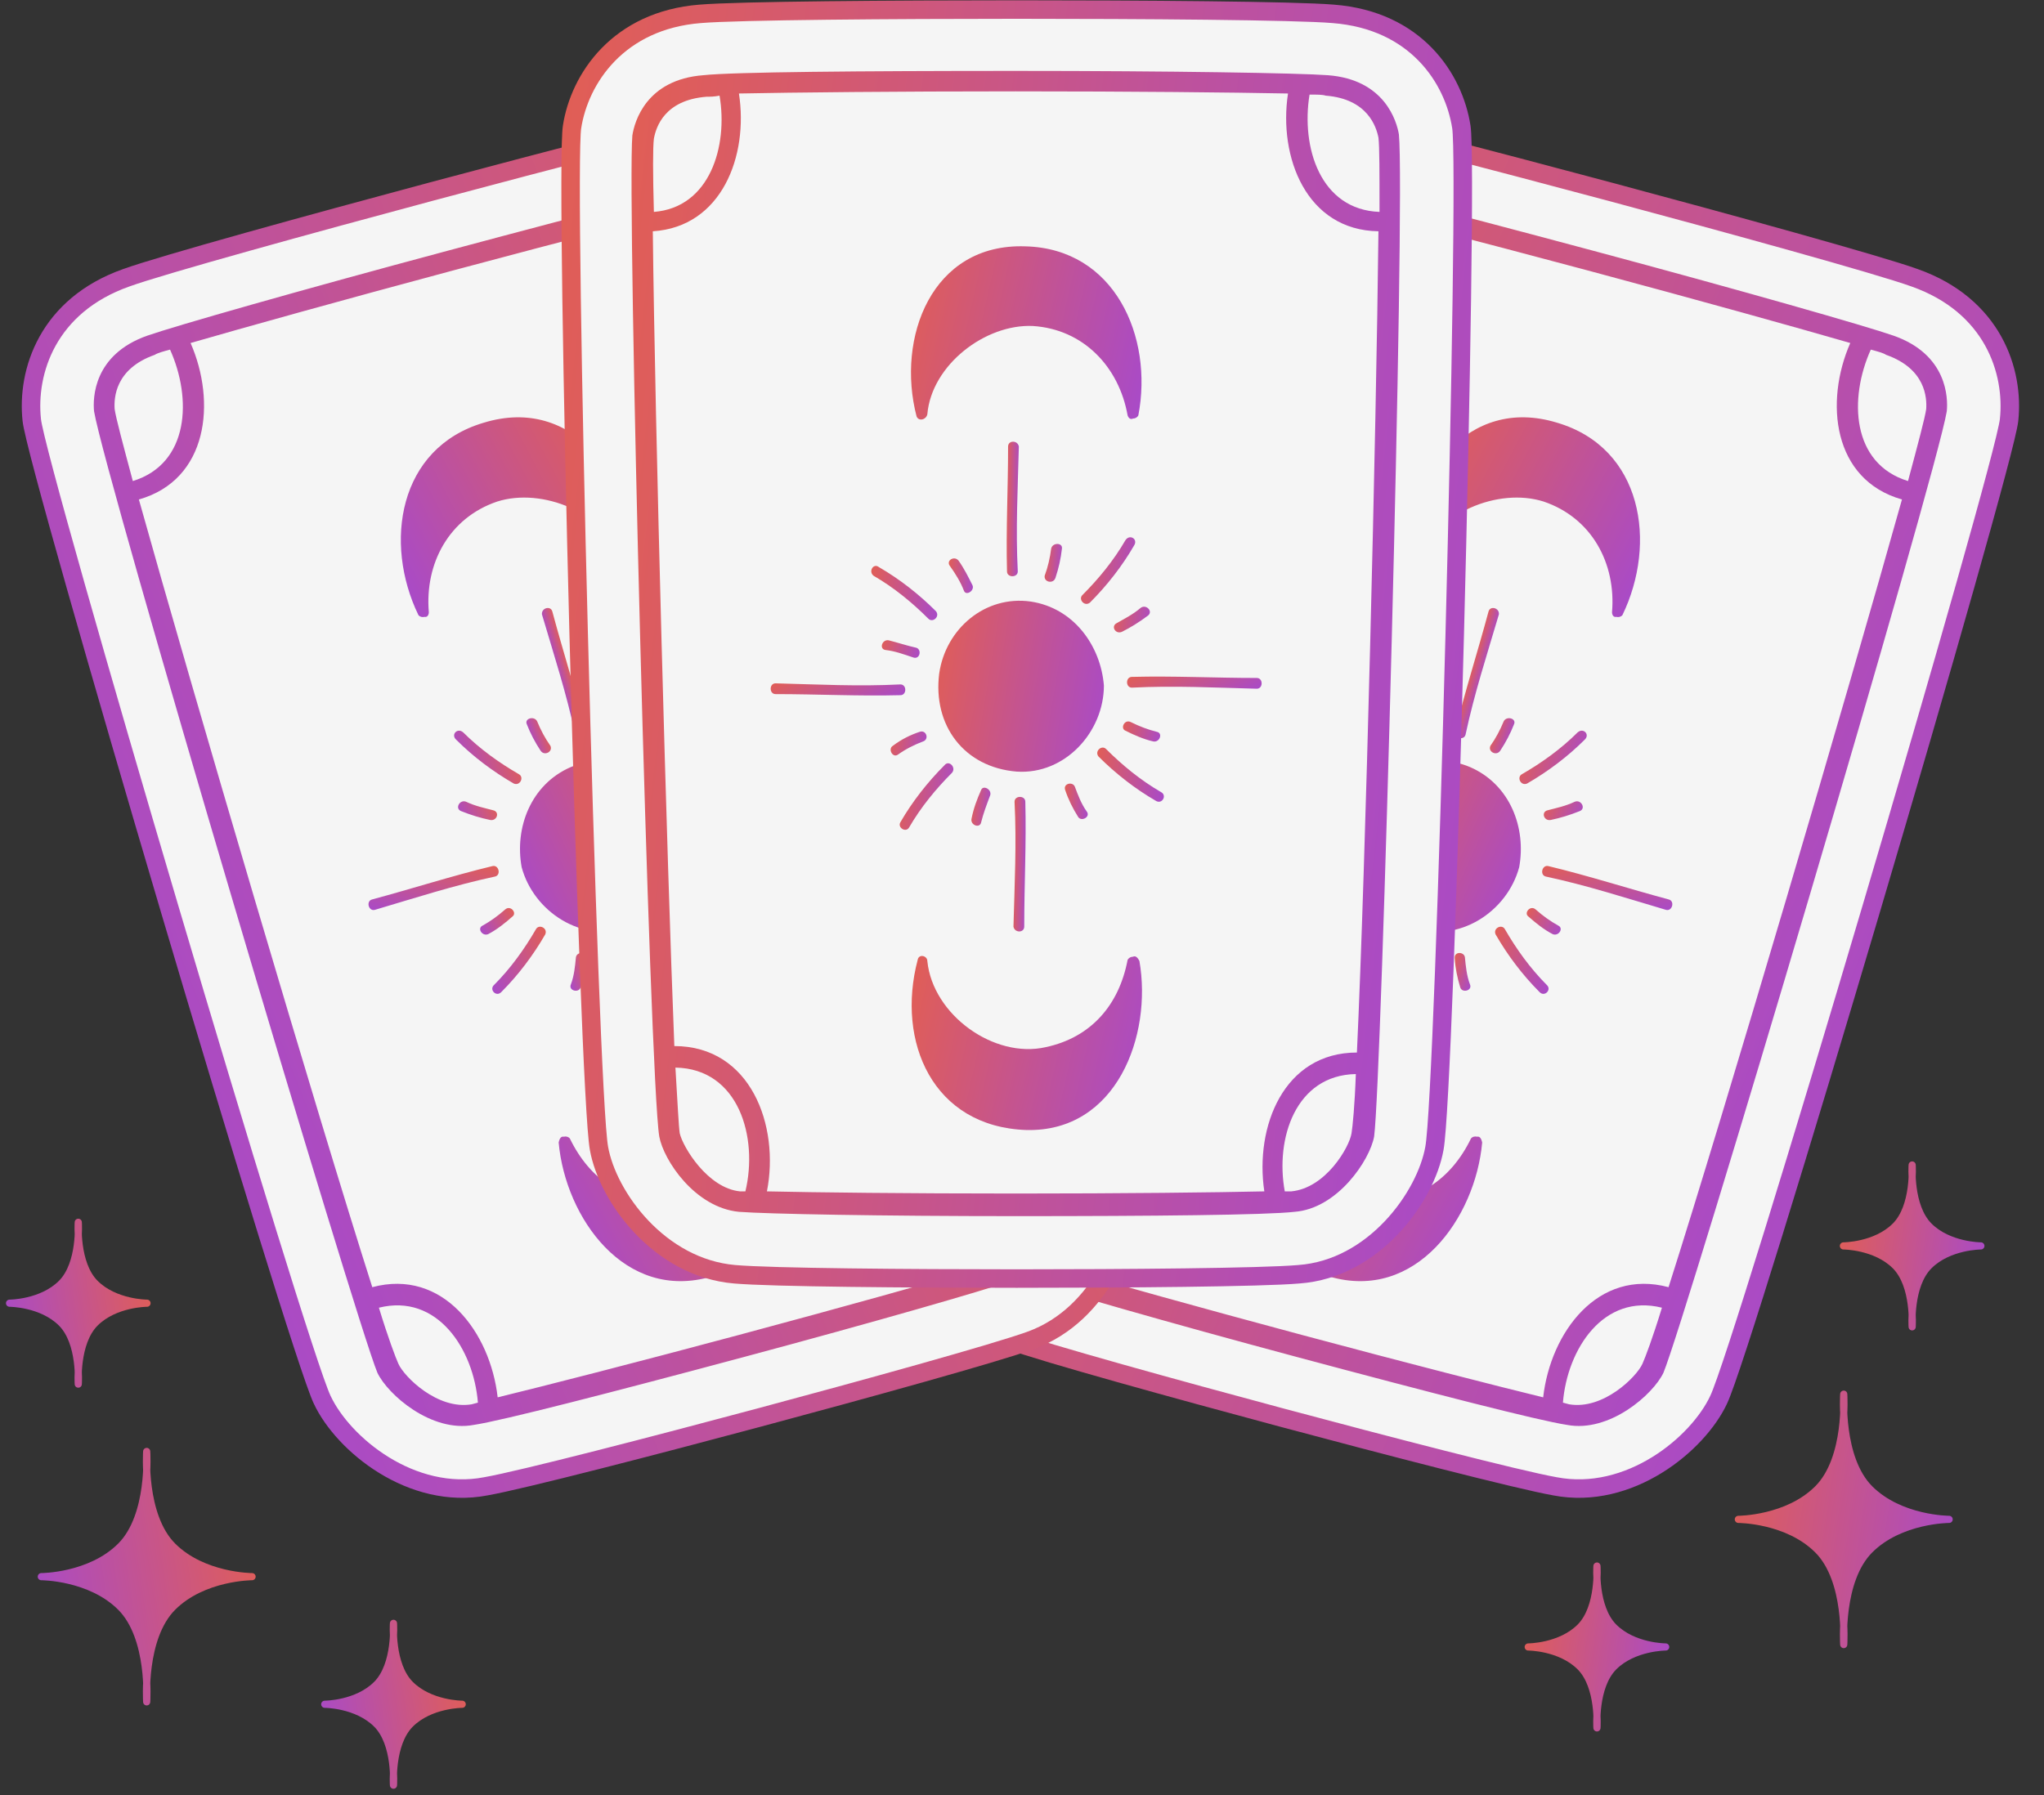 <svg width="214" height="188" viewBox="0 0 214 188" fill="none" xmlns="http://www.w3.org/2000/svg">
<rect x="0" y="0" width="214" height="188" fill="#333333" stroke="none"/>
<path d="M182 159.112C182 159.112 187.117 159.112 190.315 162.31C193.513 165.508 193.033 172.224 193.033 172.224C193.033 172.224 192.554 165.508 195.752 162.31C198.95 159.112 204.067 159.112 204.067 159.112C204.067 159.112 198.95 159.112 195.752 155.914C192.554 152.716 193.033 146 193.033 146C193.033 146 193.513 152.716 190.315 155.914C187.117 159.112 182 159.112 182 159.112Z" fill="url(#paint0_linear_155_7809)" stroke="url(#paint1_linear_155_7809)" stroke-width="0.75" stroke-miterlimit="10" stroke-linecap="round" stroke-linejoin="round"/>
<path d="M160 172.475C160 172.475 163.358 172.475 165.437 174.554C167.515 176.632 167.196 180.95 167.196 180.95C167.196 180.95 166.876 176.632 168.955 174.554C171.033 172.475 174.391 172.475 174.391 172.475C174.391 172.475 171.033 172.475 168.955 170.396C166.876 168.317 167.196 164 167.196 164C167.196 164 167.515 168.317 165.437 170.396C163.358 172.475 160 172.475 160 172.475Z" fill="url(#paint2_linear_155_7809)" stroke="url(#paint3_linear_155_7809)" stroke-width="0.75" stroke-miterlimit="10" stroke-linecap="round" stroke-linejoin="round"/>
<path d="M193 130.475C193 130.475 196.358 130.475 198.437 132.554C200.515 134.632 200.196 138.95 200.196 138.95C200.196 138.95 199.876 134.632 201.955 132.554C204.033 130.475 207.391 130.475 207.391 130.475C207.391 130.475 204.033 130.475 201.955 128.396C199.876 126.317 200.196 122 200.196 122C200.196 122 200.515 126.317 198.437 128.396C196.358 130.475 193 130.475 193 130.475Z" fill="url(#paint4_linear_155_7809)" stroke="url(#paint5_linear_155_7809)" stroke-width="0.75" stroke-miterlimit="10" stroke-linecap="round" stroke-linejoin="round"/>
<path d="M26.391 165.112C26.391 165.112 21.274 165.112 18.076 168.31C14.878 171.508 15.358 178.224 15.358 178.224C15.358 178.224 15.838 171.508 12.639 168.31C9.441 165.112 4.325 165.112 4.325 165.112C4.325 165.112 9.441 165.112 12.639 161.914C15.838 158.716 15.358 152 15.358 152C15.358 152 14.878 158.716 18.076 161.914C21.274 165.112 26.391 165.112 26.391 165.112Z" fill="url(#paint6_linear_155_7809)" stroke="url(#paint7_linear_155_7809)" stroke-width="0.75" stroke-miterlimit="10" stroke-linecap="round" stroke-linejoin="round"/>
<path d="M48.391 178.475C48.391 178.475 45.033 178.475 42.954 180.553C40.876 182.632 41.196 186.949 41.196 186.949C41.196 186.949 41.515 182.632 39.437 180.553C37.358 178.475 34 178.475 34 178.475C34 178.475 37.358 178.475 39.437 176.396C41.515 174.317 41.196 170 41.196 170C41.196 170 40.876 174.317 42.954 176.396C45.033 178.475 48.391 178.475 48.391 178.475Z" fill="url(#paint8_linear_155_7809)" stroke="url(#paint9_linear_155_7809)" stroke-width="0.75" stroke-miterlimit="10" stroke-linecap="round" stroke-linejoin="round"/>
<path d="M15.391 136.475C15.391 136.475 12.033 136.475 9.954 138.553C7.876 140.632 8.195 144.949 8.195 144.949C8.195 144.949 8.515 140.632 6.437 138.553C4.358 136.475 1 136.475 1 136.475C1 136.475 4.358 136.475 6.437 134.396C8.515 132.317 8.195 128 8.195 128C8.195 128 7.876 132.317 9.954 134.396C12.033 136.475 15.391 136.475 15.391 136.475Z" fill="url(#paint10_linear_155_7809)" stroke="url(#paint11_linear_155_7809)" stroke-width="0.75" stroke-miterlimit="10" stroke-linecap="round" stroke-linejoin="round"/>
<path d="M134.16 148.443C123.273 145.525 109.365 141.682 105.751 140.364C98.305 137.668 95.004 129.082 95.446 123.949C95.933 117.778 118.393 24.373 120.41 19.895C122.485 15.2 127.98 10.371 136.429 11.935C140.328 12.629 156.253 16.78 168.556 20.076C180.968 23.402 196.726 27.741 200.449 29.089C208.658 31.989 210.893 38.889 210.342 43.993C209.821 48.988 182.57 141.109 179.935 146.588C177.751 151.254 170.57 157.149 162.803 155.651C159.014 154.985 144.939 151.331 134.16 148.443Z" fill="#F5F5F5" stroke="url(#paint12_linear_155_7809)" stroke-width="1.936" stroke-miterlimit="10" stroke-linecap="round" stroke-linejoin="round"/>
<path d="M203.823 43.063C203.955 41.698 203.895 37.131 198.242 35.149C195.36 34.144 182.462 30.454 166.784 26.253C151.106 22.052 138.12 18.689 135.093 18.229C129.206 17.118 126.87 21.043 126.273 22.4C124.008 28.678 102.459 118.243 101.864 124.385C101.657 126.897 103.531 132.534 107.878 134.166C110.651 135.142 122.134 138.452 135.852 142.128C149.571 145.804 161.141 148.787 164.059 149.219C168.502 150.06 173.081 146.035 174.158 143.757C176.467 138.19 202.697 49.879 203.823 43.063ZM201.667 42.835C201.542 43.735 200.813 46.457 199.763 50.377C193.833 48.555 193.565 41.715 195.866 36.613C196.628 36.817 197.172 36.963 197.47 37.16C201.628 38.624 201.741 41.688 201.667 42.835ZM128.363 23.31C128.902 22.171 130.502 19.682 134.836 20.494C135.163 20.581 135.598 20.698 136.172 20.735C135.671 26.085 132.158 31.795 126.379 30.714C127.321 26.765 128.021 24.152 128.363 23.31ZM104.02 124.613C104.115 123.822 104.619 121.506 105.364 117.855C111.759 119.685 111.851 127.178 109.086 132.272C108.868 132.214 108.65 132.155 108.542 132.126C105.363 130.924 103.967 126.116 104.02 124.613ZM164.287 147.063C164.069 147.005 163.851 146.946 163.633 146.888C164.083 141.29 167.873 135.421 173.999 136.946C173.044 140.074 172.243 142.193 171.959 142.817C171.362 144.174 167.858 147.67 164.287 147.063ZM174.692 134.797C167.288 132.814 162.335 139.538 161.565 146.334C156.745 145.159 147.244 142.73 136.356 139.812C125.468 136.895 116.025 134.248 111.264 132.855C114.35 126.564 113.569 117.719 105.839 115.648C110.153 96.499 120.683 52.41 125.745 32.645C132.83 34.076 137.478 27.62 138.19 21.042C143.663 22.392 154.144 25.084 166.23 28.322C177.988 31.473 188.194 34.324 193.717 35.921C191.016 42.082 191.863 50.244 199.129 52.307C193.543 72.283 180.522 116.522 174.692 134.797Z" fill="url(#paint13_linear_155_7809)"/>
<path d="M153.926 80.338C149.528 78.46 144.595 80.755 142.717 85.153C140.663 90.204 142.683 95.297 147.901 97.162C152.713 98.801 157.799 95.496 159.054 90.814C159.807 86.698 158.106 82.159 153.926 80.338Z" fill="url(#paint14_linear_155_7809)"/>
<path d="M174.719 94.195C170.473 93.057 166.394 91.731 162.118 90.702C161.465 90.527 161.173 91.616 161.827 91.791C166.131 92.711 170.21 94.037 174.427 95.284C175.08 95.459 175.372 94.37 174.719 94.195Z" fill="url(#paint15_linear_155_7809)"/>
<path d="M144.462 113.044C145.6 108.798 146.926 104.719 147.955 100.444C148.13 99.79 147.041 99.499 146.866 100.152C145.946 104.456 144.62 108.535 143.373 112.752C143.307 113.435 144.287 113.697 144.462 113.044Z" fill="url(#paint16_linear_155_7809)"/>
<path d="M138.505 85.192C134.201 84.272 130.122 82.945 125.905 81.699C125.251 81.524 124.96 82.612 125.613 82.788C129.859 83.925 133.938 85.252 138.214 86.281C138.867 86.456 139.159 85.367 138.505 85.192Z" fill="url(#paint17_linear_155_7809)"/>
<path d="M155.841 64.047C154.703 68.293 153.376 72.373 152.348 76.648C152.173 77.301 153.261 77.593 153.436 76.94C154.356 72.635 155.683 68.556 156.929 64.339C156.996 63.657 156.016 63.394 155.841 64.047Z" fill="url(#paint18_linear_155_7809)"/>
<path d="M161.936 103.14C160.189 101.388 158.746 99.367 157.551 97.297C157.232 96.744 156.295 97.193 156.584 97.855C157.859 100.063 159.411 102.113 161.159 103.865C161.695 104.475 162.502 103.641 161.936 103.14Z" fill="url(#paint19_linear_155_7809)"/>
<path d="M140.781 94.554C138.573 95.829 136.523 97.38 134.771 99.128C134.299 99.585 135.024 100.363 135.496 99.906C137.248 98.158 139.269 96.716 141.339 95.52C141.921 95.092 141.363 94.126 140.781 94.554Z" fill="url(#paint20_linear_155_7809)"/>
<path d="M138.73 73.466C140.478 75.218 141.92 77.238 143.116 79.309C143.434 79.861 144.372 79.412 144.082 78.751C142.807 76.542 141.255 74.493 139.508 72.741C139.08 72.159 138.302 72.885 138.73 73.466Z" fill="url(#paint21_linear_155_7809)"/>
<path d="M165.17 76.7C163.418 78.447 161.398 79.89 159.327 81.085C158.775 81.404 159.224 82.341 159.885 82.052C162.094 80.776 164.144 79.225 165.895 77.477C166.506 76.941 165.781 76.163 165.17 76.7Z" fill="url(#paint22_linear_155_7809)"/>
<path d="M162.053 84.85C161.312 85.001 161.623 86.018 162.364 85.867C163.351 85.664 164.368 85.353 165.414 84.934C166.075 84.644 165.517 83.678 164.856 83.967C163.919 84.416 162.931 84.618 162.053 84.85Z" fill="url(#paint23_linear_155_7809)"/>
<path d="M160.006 95.971C160.761 96.64 161.624 97.338 162.545 97.818C163.169 98.102 163.759 97.21 163.135 96.926C162.322 96.475 161.538 95.915 160.784 95.246C160.218 94.744 159.52 95.607 160.006 95.971Z" fill="url(#paint24_linear_155_7809)"/>
<path d="M152.305 100.325C152.369 101.393 152.571 102.38 152.882 103.397C153.062 104.029 154.188 103.747 153.899 103.086C153.558 102.178 153.465 101.22 153.372 100.261C153.3 99.659 152.262 99.614 152.305 100.325Z" fill="url(#paint25_linear_155_7809)"/>
<path d="M143.812 98.05C143.114 98.913 142.554 99.697 142.045 100.727C141.761 101.351 142.653 101.94 142.937 101.316C143.388 100.503 143.948 99.72 144.508 98.936C145.01 98.371 144.176 97.564 143.812 98.05Z" fill="url(#paint26_linear_155_7809)"/>
<path d="M139.181 90.507C138.114 90.572 137.126 90.774 136.08 91.194C135.448 91.374 135.73 92.5 136.391 92.21C137.299 91.87 138.287 91.668 139.246 91.575C139.957 91.532 139.893 90.465 139.181 90.507Z" fill="url(#paint27_linear_155_7809)"/>
<path d="M138.504 80.407C137.88 80.123 137.291 81.015 137.915 81.299C138.865 81.671 139.649 82.231 140.541 82.82C141.136 83.213 141.617 82.291 141.131 81.928C140.209 81.447 139.317 80.858 138.504 80.407Z" fill="url(#paint28_linear_155_7809)"/>
<path d="M148.484 77.13C148.282 76.142 148.08 75.154 147.74 74.246C147.45 73.585 146.433 73.896 146.723 74.557C147.063 75.465 147.374 76.482 147.467 77.441C147.539 78.043 148.556 77.733 148.484 77.13Z" fill="url(#paint29_linear_155_7809)"/>
<path d="M157.072 78.614C157.661 77.722 158.141 76.8 158.513 75.849C158.797 75.225 157.708 74.933 157.424 75.558C157.082 76.399 156.601 77.321 156.041 78.105C155.757 78.729 156.679 79.209 157.072 78.614Z" fill="url(#paint30_linear_155_7809)"/>
<path d="M148.55 58.593C150.327 53.701 156.88 51.023 161.612 52.524C166.641 54.222 169.213 58.995 168.772 64.128C168.793 64.484 168.982 64.651 169.228 64.601C169.446 64.659 169.693 64.608 169.86 64.42C173.514 56.88 171.987 46.902 163.008 44.263C153.624 41.398 147.463 50.017 147.402 58.519C147.474 59.122 148.295 59.108 148.55 58.593Z" fill="url(#paint31_linear_155_7809)"/>
<path d="M154.642 119.039C154.424 118.981 154.177 119.031 154.01 119.22C151.914 123.559 148.208 126.067 143.372 125.822C137.825 125.619 132.815 119.492 133.73 113.903C133.875 113.358 133.063 112.907 132.779 113.531C128.384 121.222 129.781 130.816 139.166 133.68C148.253 136.349 154.472 127.512 155.178 119.65C155.077 119.156 154.889 118.989 154.642 119.039Z" fill="url(#paint32_linear_155_7809)"/>
<path d="M79.509 148.443C90.397 145.525 104.304 141.682 107.918 140.364C115.364 137.668 118.665 129.082 118.223 123.949C117.737 117.778 95.276 24.373 93.259 19.895C91.184 15.2 85.689 10.371 77.24 11.935C73.342 12.629 57.416 16.78 45.113 20.076C32.701 23.402 16.943 27.741 13.22 29.089C5.011 31.989 2.776 38.889 3.327 43.993C3.848 48.988 31.099 141.109 33.734 146.588C35.918 151.254 43.099 157.149 50.866 155.651C54.656 154.985 68.73 151.331 79.509 148.443Z" fill="#F5F5F5" stroke="url(#paint33_linear_155_7809)" stroke-width="1.936" stroke-miterlimit="10" stroke-linecap="round" stroke-linejoin="round"/>
<path d="M9.846 43.063C9.714 41.698 9.774 37.131 15.428 35.149C18.309 34.144 31.207 30.454 46.885 26.253C62.564 22.052 75.549 18.689 78.576 18.229C84.464 17.118 86.799 21.043 87.396 22.4C89.662 28.678 111.21 118.243 111.806 124.385C112.012 126.897 110.138 132.534 105.791 134.166C103.018 135.142 91.536 138.452 77.817 142.128C64.099 145.804 52.528 148.787 49.61 149.219C45.167 150.06 40.588 146.035 39.511 143.757C37.203 138.19 10.973 49.879 9.846 43.063ZM12.002 42.835C12.127 43.735 12.856 46.457 13.906 50.377C19.836 48.555 20.104 41.715 17.804 36.613C17.041 36.817 16.497 36.963 16.2 37.16C12.041 38.624 11.928 41.688 12.002 42.835ZM85.306 23.31C84.767 22.171 83.167 19.682 78.833 20.494C78.507 20.581 78.071 20.698 77.498 20.735C77.998 26.085 81.511 31.795 87.29 30.714C86.348 26.765 85.648 24.152 85.306 23.31ZM109.649 124.613C109.554 123.822 109.05 121.506 108.305 117.855C101.911 119.685 101.818 127.178 104.583 132.272C104.801 132.214 105.019 132.155 105.128 132.126C108.306 130.924 109.702 126.116 109.649 124.613ZM49.382 147.063C49.6 147.005 49.818 146.946 50.036 146.888C49.586 141.29 45.796 135.421 39.67 136.946C40.625 140.074 41.426 142.193 41.71 142.817C42.307 144.174 45.811 147.67 49.382 147.063ZM38.977 134.797C46.381 132.814 51.334 139.538 52.104 146.334C56.924 145.159 66.426 142.73 77.313 139.812C88.201 136.895 97.644 134.248 102.406 132.855C99.32 126.564 100.1 117.719 107.831 115.648C103.517 96.499 92.987 52.41 87.924 32.645C80.839 34.076 76.192 27.62 75.479 21.042C70.006 22.392 59.525 25.084 47.44 28.322C35.681 31.473 25.476 34.324 19.952 35.921C22.653 42.082 21.806 50.244 14.54 52.307C20.126 72.283 33.147 116.522 38.977 134.797Z" fill="url(#paint34_linear_155_7809)"/>
<path d="M59.743 80.338C64.141 78.46 69.074 80.755 70.953 85.153C73.006 90.204 70.987 95.297 65.768 97.162C60.956 98.801 55.87 95.496 54.615 90.814C53.862 86.698 55.563 82.159 59.743 80.338Z" fill="url(#paint35_linear_155_7809)"/>
<path d="M38.95 94.195C43.197 93.057 47.276 91.731 51.551 90.702C52.204 90.527 52.496 91.616 51.843 91.791C47.538 92.711 43.459 94.037 39.242 95.284C38.589 95.459 38.297 94.37 38.95 94.195Z" fill="url(#paint36_linear_155_7809)"/>
<path d="M69.207 113.044C68.069 108.798 66.743 104.719 65.714 100.444C65.539 99.79 66.628 99.499 66.803 100.152C67.723 104.456 69.049 108.535 70.296 112.752C70.362 113.435 69.382 113.697 69.207 113.044Z" fill="url(#paint37_linear_155_7809)"/>
<path d="M75.164 85.192C79.468 84.272 83.547 82.945 87.764 81.699C88.418 81.524 88.709 82.612 88.056 82.788C83.81 83.925 79.731 85.252 75.456 86.281C74.802 86.456 74.511 85.367 75.164 85.192Z" fill="url(#paint38_linear_155_7809)"/>
<path d="M57.829 64.047C58.966 68.293 60.293 72.373 61.322 76.648C61.497 77.301 60.408 77.593 60.233 76.94C59.313 72.635 57.986 68.556 56.74 64.339C56.674 63.657 57.654 63.394 57.829 64.047Z" fill="url(#paint39_linear_155_7809)"/>
<path d="M51.733 103.14C53.481 101.388 54.923 99.367 56.119 97.297C56.437 96.744 57.375 97.193 57.085 97.855C55.81 100.063 54.258 102.113 52.511 103.865C51.974 104.475 51.167 103.641 51.733 103.14Z" fill="url(#paint40_linear_155_7809)"/>
<path d="M72.888 94.554C75.097 95.829 77.146 97.38 78.898 99.128C79.371 99.585 78.645 100.363 78.173 99.906C76.421 98.158 74.401 96.716 72.33 95.52C71.749 95.092 72.307 94.126 72.888 94.554Z" fill="url(#paint41_linear_155_7809)"/>
<path d="M74.939 73.466C73.192 75.218 71.749 77.238 70.554 79.309C70.235 79.861 69.298 79.412 69.587 78.751C70.862 76.542 72.414 74.493 74.162 72.741C74.589 72.159 75.367 72.885 74.939 73.466Z" fill="url(#paint42_linear_155_7809)"/>
<path d="M48.499 76.7C50.251 78.447 52.271 79.89 54.342 81.085C54.894 81.404 54.445 82.341 53.784 82.052C51.575 80.776 49.526 79.225 47.774 77.477C47.163 76.941 47.889 76.163 48.499 76.7Z" fill="url(#paint43_linear_155_7809)"/>
<path d="M51.617 84.85C52.357 85.001 52.046 86.018 51.306 85.867C50.318 85.664 49.301 85.353 48.255 84.934C47.594 84.644 48.152 83.678 48.813 83.967C49.75 84.416 50.738 84.618 51.617 84.85Z" fill="url(#paint44_linear_155_7809)"/>
<path d="M53.663 95.971C52.909 96.64 52.046 97.338 51.124 97.818C50.5 98.102 49.911 97.21 50.535 96.926C51.348 96.475 52.131 95.915 52.885 95.246C53.451 94.744 54.149 95.607 53.663 95.971Z" fill="url(#paint45_linear_155_7809)"/>
<path d="M61.365 100.325C61.301 101.393 61.099 102.38 60.788 103.397C60.607 104.029 59.481 103.747 59.771 103.086C60.111 102.178 60.204 101.22 60.297 100.261C60.369 99.659 61.407 99.614 61.365 100.325Z" fill="url(#paint46_linear_155_7809)"/>
<path d="M69.857 98.05C70.555 98.913 71.115 99.697 71.625 100.727C71.909 101.351 71.016 101.94 70.732 101.316C70.281 100.503 69.721 99.72 69.161 98.936C68.659 98.371 69.493 97.564 69.857 98.05Z" fill="url(#paint47_linear_155_7809)"/>
<path d="M74.488 90.507C75.555 90.572 76.543 90.774 77.589 91.194C78.221 91.374 77.939 92.5 77.278 92.21C76.37 91.87 75.382 91.668 74.424 91.575C73.712 91.532 73.776 90.465 74.488 90.507Z" fill="url(#paint48_linear_155_7809)"/>
<path d="M75.165 80.407C75.79 80.123 76.379 81.015 75.755 81.299C74.804 81.671 74.02 82.231 73.128 82.82C72.533 83.213 72.053 82.291 72.539 81.928C73.46 81.447 74.353 80.858 75.165 80.407Z" fill="url(#paint49_linear_155_7809)"/>
<path d="M65.185 77.13C65.387 76.142 65.589 75.154 65.93 74.246C66.219 73.585 67.236 73.896 66.947 74.557C66.606 75.465 66.295 76.482 66.202 77.441C66.13 78.043 65.113 77.733 65.185 77.13Z" fill="url(#paint50_linear_155_7809)"/>
<path d="M56.597 78.614C56.008 77.722 55.528 76.8 55.157 75.849C54.873 75.225 55.961 74.933 56.245 75.558C56.587 76.399 57.068 77.321 57.628 78.105C57.912 78.729 56.99 79.209 56.597 78.614Z" fill="url(#paint51_linear_155_7809)"/>
<path d="M65.12 58.593C63.342 53.701 56.79 51.023 52.057 52.524C47.028 54.222 44.456 58.995 44.898 64.128C44.876 64.484 44.688 64.651 44.441 64.601C44.223 64.659 43.976 64.608 43.809 64.42C40.155 56.88 41.682 46.902 50.661 44.263C60.045 41.398 66.206 50.017 66.267 58.519C66.195 59.122 65.374 59.108 65.12 58.593Z" fill="url(#paint52_linear_155_7809)"/>
<path d="M59.027 119.039C59.245 118.981 59.492 119.031 59.659 119.22C61.756 123.559 65.462 126.067 70.297 125.822C75.844 125.619 80.854 119.492 79.94 113.903C79.794 113.358 80.606 112.907 80.89 113.531C85.285 121.222 83.888 130.816 74.503 133.68C65.416 136.349 59.197 127.512 58.491 119.65C58.592 119.156 58.78 118.989 59.027 119.039Z" fill="url(#paint53_linear_155_7809)"/>
<path d="M106.445 133.895C95.174 133.895 80.746 133.782 76.913 133.444C69.023 132.767 63.612 125.328 62.711 120.256C61.584 114.169 59.104 18.133 59.893 13.286C60.682 8.214 64.74 2.127 73.306 1.451C77.251 1.113 93.708 1 106.445 1C119.295 1 135.639 1.113 139.584 1.451C148.264 2.127 152.209 8.214 152.998 13.286C153.787 18.246 151.307 114.282 150.18 120.256C149.278 125.328 143.868 132.88 135.977 133.444C132.145 133.782 117.604 133.895 106.445 133.895Z" fill="#F5F5F5" stroke="url(#paint54_linear_155_7809)" stroke-width="1.936" stroke-miterlimit="10" stroke-linecap="round" stroke-linejoin="round"/>
<path d="M146.46 14.075C146.235 12.723 144.995 8.327 139.021 7.876C135.977 7.65 122.564 7.425 106.333 7.425C90.101 7.425 76.688 7.538 73.644 7.876C67.67 8.327 66.43 12.723 66.205 14.188C65.641 20.838 68.008 112.929 69.023 119.016C69.474 121.496 72.743 126.455 77.364 126.906C80.295 127.131 92.243 127.357 106.445 127.357C120.648 127.357 132.596 127.244 135.527 126.906C140.035 126.568 143.417 121.496 143.868 119.016C144.657 113.042 147.137 20.951 146.46 14.075ZM144.319 14.413C144.431 15.315 144.431 18.133 144.431 22.191C138.232 21.965 136.203 15.428 137.105 9.905C137.894 9.905 138.457 9.905 138.795 10.017C143.191 10.356 144.093 13.286 144.319 14.413ZM68.459 14.526C68.685 13.286 69.587 10.468 73.983 10.13C74.321 10.13 74.772 10.13 75.335 10.017C76.237 15.315 74.321 21.74 68.459 22.191C68.347 18.133 68.347 15.428 68.459 14.526ZM71.165 118.678C71.052 117.889 70.939 115.522 70.714 111.802C77.364 111.915 79.393 119.128 78.04 124.764C77.815 124.764 77.59 124.764 77.477 124.764C74.095 124.426 71.503 120.143 71.165 118.678ZM135.188 124.764C134.963 124.764 134.738 124.764 134.512 124.764C133.498 119.241 135.639 112.591 141.951 112.478C141.839 115.747 141.613 118.001 141.501 118.678C141.275 120.143 138.795 124.426 135.188 124.764ZM142.064 110.224C134.399 110.224 131.356 118.001 132.37 124.764C127.411 124.877 117.604 124.99 106.333 124.99C95.061 124.99 85.254 124.877 80.295 124.764C81.647 117.889 78.604 109.547 70.601 109.547C69.812 89.934 68.572 44.622 68.347 24.22C75.561 23.769 78.379 16.33 77.364 9.792C83 9.679 93.821 9.567 106.333 9.567C118.506 9.567 129.102 9.679 134.85 9.792C133.836 16.442 136.766 24.107 144.319 24.22C144.093 44.96 142.966 91.062 142.064 110.224Z" fill="url(#paint55_linear_155_7809)"/>
<path d="M107.91 62.995C103.176 62.319 99.006 65.813 98.329 70.547C97.653 75.957 100.922 80.353 106.445 80.804C111.517 81.142 115.575 76.634 115.575 71.787C115.237 67.616 112.419 63.671 107.91 62.995Z" fill="url(#paint56_linear_155_7809)"/>
<path d="M131.581 70.998C127.185 70.998 122.902 70.772 118.506 70.885C117.83 70.885 117.83 72.012 118.506 72.012C122.902 71.787 127.185 72.012 131.581 72.125C132.258 72.125 132.258 70.998 131.581 70.998Z" fill="url(#paint57_linear_155_7809)"/>
<path d="M107.234 97.036C107.234 92.64 107.46 88.356 107.347 83.96C107.347 83.284 106.22 83.284 106.22 83.96C106.445 88.356 106.22 92.64 106.107 97.036C106.22 97.712 107.234 97.712 107.234 97.036Z" fill="url(#paint58_linear_155_7809)"/>
<path d="M94.272 71.674C89.876 71.9 85.592 71.674 81.196 71.561C80.52 71.561 80.52 72.689 81.196 72.689C85.592 72.689 89.876 72.914 94.272 72.801C94.948 72.801 94.948 71.674 94.272 71.674Z" fill="url(#paint59_linear_155_7809)"/>
<path d="M105.543 46.764C105.543 51.16 105.318 55.443 105.43 59.839C105.43 60.515 106.558 60.515 106.558 59.839C106.332 55.443 106.558 51.16 106.67 46.764C106.558 46.087 105.543 46.087 105.543 46.764Z" fill="url(#paint60_linear_155_7809)"/>
<path d="M121.549 82.946C119.408 81.706 117.491 80.128 115.801 78.437C115.35 77.986 114.561 78.663 115.012 79.226C116.815 81.03 118.844 82.608 120.986 83.848C121.662 84.299 122.226 83.284 121.549 82.946Z" fill="url(#paint61_linear_155_7809)"/>
<path d="M98.893 80.128C97.089 81.931 95.511 83.96 94.271 86.102C93.933 86.666 94.835 87.229 95.173 86.666C96.413 84.524 97.991 82.608 99.682 80.917C100.133 80.353 99.344 79.564 98.893 80.128Z" fill="url(#paint62_linear_155_7809)"/>
<path d="M91.453 60.29C93.595 61.529 95.511 63.108 97.202 64.798C97.653 65.249 98.442 64.573 97.991 64.009C96.188 62.206 94.159 60.628 92.017 59.388C91.453 58.937 90.89 59.839 91.453 60.29Z" fill="url(#paint63_linear_155_7809)"/>
<path d="M117.83 56.57C116.59 58.712 115.012 60.628 113.321 62.319C112.87 62.769 113.546 63.559 114.11 63.108C115.913 61.304 117.491 59.275 118.731 57.133C119.182 56.457 118.28 55.894 117.83 56.57Z" fill="url(#paint64_linear_155_7809)"/>
<path d="M116.928 65.249C116.252 65.587 116.815 66.489 117.491 66.151C118.393 65.7 119.295 65.136 120.197 64.46C120.76 64.009 119.971 63.22 119.408 63.671C118.619 64.347 117.717 64.798 116.928 65.249Z" fill="url(#paint65_linear_155_7809)"/>
<path d="M117.83 76.521C118.731 76.972 119.746 77.423 120.76 77.648C121.436 77.761 121.775 76.746 121.098 76.634C120.197 76.408 119.295 76.07 118.393 75.619C117.717 75.281 117.266 76.296 117.83 76.521Z" fill="url(#paint66_linear_155_7809)"/>
<path d="M111.517 82.721C111.855 83.735 112.306 84.637 112.87 85.538C113.208 86.102 114.223 85.538 113.772 84.975C113.208 84.186 112.87 83.284 112.532 82.382C112.306 81.819 111.292 82.044 111.517 82.721Z" fill="url(#paint67_linear_155_7809)"/>
<path d="M102.725 82.721C102.274 83.735 101.936 84.637 101.711 85.764C101.598 86.44 102.613 86.778 102.725 86.102C102.951 85.2 103.289 84.299 103.627 83.397C103.965 82.721 102.951 82.157 102.725 82.721Z" fill="url(#paint68_linear_155_7809)"/>
<path d="M96.3 76.634C95.286 76.972 94.384 77.423 93.482 78.099C92.919 78.437 93.482 79.452 94.046 79.001C94.835 78.437 95.737 77.986 96.638 77.648C97.315 77.423 96.977 76.408 96.3 76.634Z" fill="url(#paint69_linear_155_7809)"/>
<path d="M93.031 67.053C92.355 66.94 92.017 67.954 92.693 68.067C93.708 68.18 94.61 68.518 95.624 68.856C96.3 69.082 96.526 68.067 95.962 67.842C94.948 67.616 93.933 67.278 93.031 67.053Z" fill="url(#paint70_linear_155_7809)"/>
<path d="M101.824 61.304C101.373 60.402 100.922 59.501 100.358 58.712C99.907 58.148 99.006 58.712 99.457 59.275C100.02 60.064 100.584 60.966 100.922 61.868C101.147 62.431 102.049 61.868 101.824 61.304Z" fill="url(#paint71_linear_155_7809)"/>
<path d="M110.503 60.515C110.841 59.501 111.067 58.486 111.179 57.472C111.292 56.795 110.165 56.795 110.052 57.472C109.939 58.373 109.714 59.388 109.376 60.29C109.263 60.966 110.278 61.191 110.503 60.515Z" fill="url(#paint72_linear_155_7809)"/>
<path d="M97.089 43.382C97.54 38.197 103.176 33.914 108.136 34.139C113.434 34.477 117.153 38.422 118.055 43.495C118.168 43.833 118.393 43.946 118.619 43.833C118.844 43.833 119.069 43.72 119.182 43.495C120.76 35.266 116.702 26.023 107.347 25.798C97.54 25.46 93.821 35.379 95.962 43.607C96.188 44.171 96.977 43.946 97.089 43.382Z" fill="url(#paint73_linear_155_7809)"/>
<path d="M118.619 100.192C118.393 100.192 118.168 100.305 118.055 100.53C117.153 105.264 114.223 108.646 109.488 109.66C104.078 110.9 97.653 106.279 97.089 100.643C97.089 100.079 96.188 99.854 96.075 100.53C93.821 109.097 97.653 118.001 107.459 118.339C116.928 118.565 120.647 108.42 119.295 100.643C119.069 100.192 118.844 100.079 118.619 100.192Z" fill="url(#paint74_linear_155_7809)"/>
<defs>
<linearGradient id="paint0_linear_155_7809" x1="182" y1="146" x2="207.312" y2="149.636" gradientUnits="userSpaceOnUse">
<stop stop-color="#E15E55"/>
<stop offset="1" stop-color="#A84AC9"/>
</linearGradient>
<linearGradient id="paint1_linear_155_7809" x1="182" y1="146" x2="207.312" y2="149.636" gradientUnits="userSpaceOnUse">
<stop stop-color="#E15E55"/>
<stop offset="1" stop-color="#A84AC9"/>
</linearGradient>
<linearGradient id="paint2_linear_155_7809" x1="160" y1="164" x2="176.501" y2="166.392" gradientUnits="userSpaceOnUse">
<stop stop-color="#E15E55"/>
<stop offset="1" stop-color="#A84AC9"/>
</linearGradient>
<linearGradient id="paint3_linear_155_7809" x1="160" y1="164" x2="176.501" y2="166.392" gradientUnits="userSpaceOnUse">
<stop stop-color="#E15E55"/>
<stop offset="1" stop-color="#A84AC9"/>
</linearGradient>
<linearGradient id="paint4_linear_155_7809" x1="193" y1="122" x2="209.501" y2="124.392" gradientUnits="userSpaceOnUse">
<stop stop-color="#E15E55"/>
<stop offset="1" stop-color="#A84AC9"/>
</linearGradient>
<linearGradient id="paint5_linear_155_7809" x1="193" y1="122" x2="209.501" y2="124.392" gradientUnits="userSpaceOnUse">
<stop stop-color="#E15E55"/>
<stop offset="1" stop-color="#A84AC9"/>
</linearGradient>
<linearGradient id="paint6_linear_155_7809" x1="26.391" y1="152" x2="1.08" y2="155.636" gradientUnits="userSpaceOnUse">
<stop stop-color="#E15E55"/>
<stop offset="1" stop-color="#A84AC9"/>
</linearGradient>
<linearGradient id="paint7_linear_155_7809" x1="26.391" y1="152" x2="1.08" y2="155.636" gradientUnits="userSpaceOnUse">
<stop stop-color="#E15E55"/>
<stop offset="1" stop-color="#A84AC9"/>
</linearGradient>
<linearGradient id="paint8_linear_155_7809" x1="48.391" y1="170" x2="31.89" y2="172.392" gradientUnits="userSpaceOnUse">
<stop stop-color="#E15E55"/>
<stop offset="1" stop-color="#A84AC9"/>
</linearGradient>
<linearGradient id="paint9_linear_155_7809" x1="48.391" y1="170" x2="31.89" y2="172.392" gradientUnits="userSpaceOnUse">
<stop stop-color="#E15E55"/>
<stop offset="1" stop-color="#A84AC9"/>
</linearGradient>
<linearGradient id="paint10_linear_155_7809" x1="15.391" y1="128" x2="-1.11" y2="130.392" gradientUnits="userSpaceOnUse">
<stop stop-color="#E15E55"/>
<stop offset="1" stop-color="#A84AC9"/>
</linearGradient>
<linearGradient id="paint11_linear_155_7809" x1="15.391" y1="128" x2="-1.11" y2="130.392" gradientUnits="userSpaceOnUse">
<stop stop-color="#E15E55"/>
<stop offset="1" stop-color="#A84AC9"/>
</linearGradient>
<linearGradient id="paint12_linear_155_7809" x1="123.443" y1="7.988" x2="224.226" y2="48.386" gradientUnits="userSpaceOnUse">
<stop stop-color="#E15E55"/>
<stop offset="1" stop-color="#A84AC9"/>
</linearGradient>
<linearGradient id="paint13_linear_155_7809" x1="127.941" y1="15.845" x2="214.99" y2="50.194" gradientUnits="userSpaceOnUse">
<stop stop-color="#E15E55"/>
<stop offset="1" stop-color="#A84AC9"/>
</linearGradient>
<linearGradient id="paint14_linear_155_7809" x1="144.608" y1="77.755" x2="162.844" y2="86.02" gradientUnits="userSpaceOnUse">
<stop stop-color="#E15E55"/>
<stop offset="1" stop-color="#A84AC9"/>
</linearGradient>
<linearGradient id="paint15_linear_155_7809" x1="161.636" y1="90.54" x2="163.352" y2="98.055" gradientUnits="userSpaceOnUse">
<stop stop-color="#E15E55"/>
<stop offset="1" stop-color="#A84AC9"/>
</linearGradient>
<linearGradient id="paint16_linear_155_7809" x1="146.889" y1="99.633" x2="148.32" y2="100.04" gradientUnits="userSpaceOnUse">
<stop stop-color="#E15E55"/>
<stop offset="1" stop-color="#A84AC9"/>
</linearGradient>
<linearGradient id="paint17_linear_155_7809" x1="125.415" y1="81.567" x2="127.13" y2="89.082" gradientUnits="userSpaceOnUse">
<stop stop-color="#E15E55"/>
<stop offset="1" stop-color="#A84AC9"/>
</linearGradient>
<linearGradient id="paint18_linear_155_7809" x1="155.833" y1="63.52" x2="157.264" y2="63.927" gradientUnits="userSpaceOnUse">
<stop stop-color="#E15E55"/>
<stop offset="1" stop-color="#A84AC9"/>
</linearGradient>
<linearGradient id="paint19_linear_155_7809" x1="156.697" y1="96.915" x2="163.828" y2="100.528" gradientUnits="userSpaceOnUse">
<stop stop-color="#E15E55"/>
<stop offset="1" stop-color="#A84AC9"/>
</linearGradient>
<linearGradient id="paint20_linear_155_7809" x1="136.296" y1="93.151" x2="142.302" y2="95.681" gradientUnits="userSpaceOnUse">
<stop stop-color="#E15E55"/>
<stop offset="1" stop-color="#A84AC9"/>
</linearGradient>
<linearGradient id="paint21_linear_155_7809" x1="138.77" y1="72.416" x2="145.84" y2="75.976" gradientUnits="userSpaceOnUse">
<stop stop-color="#E15E55"/>
<stop offset="1" stop-color="#A84AC9"/>
</linearGradient>
<linearGradient id="paint22_linear_155_7809" x1="160.752" y1="75.2" x2="166.819" y2="77.764" gradientUnits="userSpaceOnUse">
<stop stop-color="#E15E55"/>
<stop offset="1" stop-color="#A84AC9"/>
</linearGradient>
<linearGradient id="paint23_linear_155_7809" x1="162.201" y1="83.116" x2="165.973" y2="85.16" gradientUnits="userSpaceOnUse">
<stop stop-color="#E15E55"/>
<stop offset="1" stop-color="#A84AC9"/>
</linearGradient>
<linearGradient id="paint24_linear_155_7809" x1="160.011" y1="94.968" x2="163.676" y2="97.304" gradientUnits="userSpaceOnUse">
<stop stop-color="#E15E55"/>
<stop offset="1" stop-color="#A84AC9"/>
</linearGradient>
<linearGradient id="paint25_linear_155_7809" x1="152.443" y1="99.682" x2="155.046" y2="100.697" gradientUnits="userSpaceOnUse">
<stop stop-color="#E15E55"/>
<stop offset="1" stop-color="#A84AC9"/>
</linearGradient>
<linearGradient id="paint26_linear_155_7809" x1="142.884" y1="97.562" x2="145.07" y2="98.353" gradientUnits="userSpaceOnUse">
<stop stop-color="#E15E55"/>
<stop offset="1" stop-color="#A84AC9"/>
</linearGradient>
<linearGradient id="paint27_linear_155_7809" x1="136.242" y1="89.686" x2="139.959" y2="91.774" gradientUnits="userSpaceOnUse">
<stop stop-color="#E15E55"/>
<stop offset="1" stop-color="#A84AC9"/>
</linearGradient>
<linearGradient id="paint28_linear_155_7809" x1="137.823" y1="80.216" x2="141.382" y2="82.718" gradientUnits="userSpaceOnUse">
<stop stop-color="#E15E55"/>
<stop offset="1" stop-color="#A84AC9"/>
</linearGradient>
<linearGradient id="paint29_linear_155_7809" x1="146.81" y1="73.756" x2="149.537" y2="74.846" gradientUnits="userSpaceOnUse">
<stop stop-color="#E15E55"/>
<stop offset="1" stop-color="#A84AC9"/>
</linearGradient>
<linearGradient id="paint30_linear_155_7809" x1="156.894" y1="74.89" x2="158.896" y2="75.599" gradientUnits="userSpaceOnUse">
<stop stop-color="#E15E55"/>
<stop offset="1" stop-color="#A84AC9"/>
</linearGradient>
<linearGradient id="paint31_linear_155_7809" x1="151.448" y1="41.157" x2="175.826" y2="54.007" gradientUnits="userSpaceOnUse">
<stop stop-color="#E15E55"/>
<stop offset="1" stop-color="#A84AC9"/>
</linearGradient>
<linearGradient id="paint32_linear_155_7809" x1="132.281" y1="112.966" x2="156.659" y2="125.779" gradientUnits="userSpaceOnUse">
<stop stop-color="#E15E55"/>
<stop offset="1" stop-color="#A84AC9"/>
</linearGradient>
<linearGradient id="paint33_linear_155_7809" x1="90.227" y1="7.988" x2="-10.557" y2="48.386" gradientUnits="userSpaceOnUse">
<stop stop-color="#E15E55"/>
<stop offset="1" stop-color="#A84AC9"/>
</linearGradient>
<linearGradient id="paint34_linear_155_7809" x1="85.728" y1="15.845" x2="-1.321" y2="50.194" gradientUnits="userSpaceOnUse">
<stop stop-color="#E15E55"/>
<stop offset="1" stop-color="#A84AC9"/>
</linearGradient>
<linearGradient id="paint35_linear_155_7809" x1="69.061" y1="77.755" x2="50.825" y2="86.02" gradientUnits="userSpaceOnUse">
<stop stop-color="#E15E55"/>
<stop offset="1" stop-color="#A84AC9"/>
</linearGradient>
<linearGradient id="paint36_linear_155_7809" x1="52.033" y1="90.54" x2="50.317" y2="98.055" gradientUnits="userSpaceOnUse">
<stop stop-color="#E15E55"/>
<stop offset="1" stop-color="#A84AC9"/>
</linearGradient>
<linearGradient id="paint37_linear_155_7809" x1="66.781" y1="99.633" x2="65.349" y2="100.04" gradientUnits="userSpaceOnUse">
<stop stop-color="#E15E55"/>
<stop offset="1" stop-color="#A84AC9"/>
</linearGradient>
<linearGradient id="paint38_linear_155_7809" x1="88.254" y1="81.567" x2="86.539" y2="89.082" gradientUnits="userSpaceOnUse">
<stop stop-color="#E15E55"/>
<stop offset="1" stop-color="#A84AC9"/>
</linearGradient>
<linearGradient id="paint39_linear_155_7809" x1="57.837" y1="63.52" x2="56.405" y2="63.927" gradientUnits="userSpaceOnUse">
<stop stop-color="#E15E55"/>
<stop offset="1" stop-color="#A84AC9"/>
</linearGradient>
<linearGradient id="paint40_linear_155_7809" x1="56.973" y1="96.915" x2="49.841" y2="100.528" gradientUnits="userSpaceOnUse">
<stop stop-color="#E15E55"/>
<stop offset="1" stop-color="#A84AC9"/>
</linearGradient>
<linearGradient id="paint41_linear_155_7809" x1="77.374" y1="93.151" x2="71.367" y2="95.681" gradientUnits="userSpaceOnUse">
<stop stop-color="#E15E55"/>
<stop offset="1" stop-color="#A84AC9"/>
</linearGradient>
<linearGradient id="paint42_linear_155_7809" x1="74.9" y1="72.416" x2="67.829" y2="75.976" gradientUnits="userSpaceOnUse">
<stop stop-color="#E15E55"/>
<stop offset="1" stop-color="#A84AC9"/>
</linearGradient>
<linearGradient id="paint43_linear_155_7809" x1="52.917" y1="75.2" x2="46.85" y2="77.764" gradientUnits="userSpaceOnUse">
<stop stop-color="#E15E55"/>
<stop offset="1" stop-color="#A84AC9"/>
</linearGradient>
<linearGradient id="paint44_linear_155_7809" x1="51.468" y1="83.116" x2="47.696" y2="85.16" gradientUnits="userSpaceOnUse">
<stop stop-color="#E15E55"/>
<stop offset="1" stop-color="#A84AC9"/>
</linearGradient>
<linearGradient id="paint45_linear_155_7809" x1="53.659" y1="94.968" x2="49.994" y2="97.304" gradientUnits="userSpaceOnUse">
<stop stop-color="#E15E55"/>
<stop offset="1" stop-color="#A84AC9"/>
</linearGradient>
<linearGradient id="paint46_linear_155_7809" x1="61.226" y1="99.682" x2="58.623" y2="100.697" gradientUnits="userSpaceOnUse">
<stop stop-color="#E15E55"/>
<stop offset="1" stop-color="#A84AC9"/>
</linearGradient>
<linearGradient id="paint47_linear_155_7809" x1="70.786" y1="97.562" x2="68.599" y2="98.353" gradientUnits="userSpaceOnUse">
<stop stop-color="#E15E55"/>
<stop offset="1" stop-color="#A84AC9"/>
</linearGradient>
<linearGradient id="paint48_linear_155_7809" x1="77.427" y1="89.686" x2="73.71" y2="91.774" gradientUnits="userSpaceOnUse">
<stop stop-color="#E15E55"/>
<stop offset="1" stop-color="#A84AC9"/>
</linearGradient>
<linearGradient id="paint49_linear_155_7809" x1="75.846" y1="80.216" x2="72.288" y2="82.718" gradientUnits="userSpaceOnUse">
<stop stop-color="#E15E55"/>
<stop offset="1" stop-color="#A84AC9"/>
</linearGradient>
<linearGradient id="paint50_linear_155_7809" x1="66.859" y1="73.756" x2="64.132" y2="74.846" gradientUnits="userSpaceOnUse">
<stop stop-color="#E15E55"/>
<stop offset="1" stop-color="#A84AC9"/>
</linearGradient>
<linearGradient id="paint51_linear_155_7809" x1="56.776" y1="74.89" x2="54.773" y2="75.599" gradientUnits="userSpaceOnUse">
<stop stop-color="#E15E55"/>
<stop offset="1" stop-color="#A84AC9"/>
</linearGradient>
<linearGradient id="paint52_linear_155_7809" x1="62.221" y1="41.157" x2="37.843" y2="54.007" gradientUnits="userSpaceOnUse">
<stop stop-color="#E15E55"/>
<stop offset="1" stop-color="#A84AC9"/>
</linearGradient>
<linearGradient id="paint53_linear_155_7809" x1="81.388" y1="112.966" x2="57.011" y2="125.779" gradientUnits="userSpaceOnUse">
<stop stop-color="#E15E55"/>
<stop offset="1" stop-color="#A84AC9"/>
</linearGradient>
<linearGradient id="paint54_linear_155_7809" x1="59.74" y1="1" x2="167.545" y2="13.937" gradientUnits="userSpaceOnUse">
<stop stop-color="#E15E55"/>
<stop offset="1" stop-color="#A84AC9"/>
</linearGradient>
<linearGradient id="paint55_linear_155_7809" x1="66.119" y1="7.425" x2="159.092" y2="18.073" gradientUnits="userSpaceOnUse">
<stop stop-color="#E15E55"/>
<stop offset="1" stop-color="#A84AC9"/>
</linearGradient>
<linearGradient id="paint56_linear_155_7809" x1="98.241" y1="62.911" x2="117.995" y2="66.175" gradientUnits="userSpaceOnUse">
<stop stop-color="#E15E55"/>
<stop offset="1" stop-color="#A84AC9"/>
</linearGradient>
<linearGradient id="paint57_linear_155_7809" x1="117.999" y1="70.853" x2="121.601" y2="77.668" gradientUnits="userSpaceOnUse">
<stop stop-color="#E15E55"/>
<stop offset="1" stop-color="#A84AC9"/>
</linearGradient>
<linearGradient id="paint58_linear_155_7809" x1="106.107" y1="83.453" x2="107.595" y2="83.476" gradientUnits="userSpaceOnUse">
<stop stop-color="#E15E55"/>
<stop offset="1" stop-color="#A84AC9"/>
</linearGradient>
<linearGradient id="paint59_linear_155_7809" x1="80.689" y1="71.561" x2="84.291" y2="78.376" gradientUnits="userSpaceOnUse">
<stop stop-color="#E15E55"/>
<stop offset="1" stop-color="#A84AC9"/>
</linearGradient>
<linearGradient id="paint60_linear_155_7809" x1="105.399" y1="46.256" x2="106.887" y2="46.279" gradientUnits="userSpaceOnUse">
<stop stop-color="#E15E55"/>
<stop offset="1" stop-color="#A84AC9"/>
</linearGradient>
<linearGradient id="paint61_linear_155_7809" x1="114.877" y1="78.29" x2="122.701" y2="79.933" gradientUnits="userSpaceOnUse">
<stop stop-color="#E15E55"/>
<stop offset="1" stop-color="#A84AC9"/>
</linearGradient>
<linearGradient id="paint62_linear_155_7809" x1="94.197" y1="79.934" x2="100.653" y2="80.823" gradientUnits="userSpaceOnUse">
<stop stop-color="#E15E55"/>
<stop offset="1" stop-color="#A84AC9"/>
</linearGradient>
<linearGradient id="paint63_linear_155_7809" x1="91.22" y1="59.265" x2="98.971" y2="60.874" gradientUnits="userSpaceOnUse">
<stop stop-color="#E15E55"/>
<stop offset="1" stop-color="#A84AC9"/>
</linearGradient>
<linearGradient id="paint64_linear_155_7809" x1="113.174" y1="56.265" x2="119.698" y2="57.172" gradientUnits="userSpaceOnUse">
<stop stop-color="#E15E55"/>
<stop offset="1" stop-color="#A84AC9"/>
</linearGradient>
<linearGradient id="paint65_linear_155_7809" x1="116.623" y1="63.536" x2="120.795" y2="64.535" gradientUnits="userSpaceOnUse">
<stop stop-color="#E15E55"/>
<stop offset="1" stop-color="#A84AC9"/>
</linearGradient>
<linearGradient id="paint66_linear_155_7809" x1="117.574" y1="75.551" x2="121.719" y2="76.859" gradientUnits="userSpaceOnUse">
<stop stop-color="#E15E55"/>
<stop offset="1" stop-color="#A84AC9"/>
</linearGradient>
<linearGradient id="paint67_linear_155_7809" x1="111.485" y1="82.063" x2="114.261" y2="82.37" gradientUnits="userSpaceOnUse">
<stop stop-color="#E15E55"/>
<stop offset="1" stop-color="#A84AC9"/>
</linearGradient>
<linearGradient id="paint68_linear_155_7809" x1="101.702" y1="82.49" x2="104.019" y2="82.688" gradientUnits="userSpaceOnUse">
<stop stop-color="#E15E55"/>
<stop offset="1" stop-color="#A84AC9"/>
</linearGradient>
<linearGradient id="paint69_linear_155_7809" x1="93.249" y1="76.601" x2="97.379" y2="77.656" gradientUnits="userSpaceOnUse">
<stop stop-color="#E15E55"/>
<stop offset="1" stop-color="#A84AC9"/>
</linearGradient>
<linearGradient id="paint70_linear_155_7809" x1="92.325" y1="67.044" x2="96.409" y2="68.54" gradientUnits="userSpaceOnUse">
<stop stop-color="#E15E55"/>
<stop offset="1" stop-color="#A84AC9"/>
</linearGradient>
<linearGradient id="paint71_linear_155_7809" x1="99.334" y1="58.478" x2="102.25" y2="58.825" gradientUnits="userSpaceOnUse">
<stop stop-color="#E15E55"/>
<stop offset="1" stop-color="#A84AC9"/>
</linearGradient>
<linearGradient id="paint72_linear_155_7809" x1="109.367" y1="56.964" x2="111.485" y2="57.131" gradientUnits="userSpaceOnUse">
<stop stop-color="#E15E55"/>
<stop offset="1" stop-color="#A84AC9"/>
</linearGradient>
<linearGradient id="paint73_linear_155_7809" x1="95.377" y1="25.79" x2="122.249" y2="31.893" gradientUnits="userSpaceOnUse">
<stop stop-color="#E15E55"/>
<stop offset="1" stop-color="#A84AC9"/>
</linearGradient>
<linearGradient id="paint74_linear_155_7809" x1="95.448" y1="100.113" x2="122.311" y2="106.18" gradientUnits="userSpaceOnUse">
<stop stop-color="#E15E55"/>
<stop offset="1" stop-color="#A84AC9"/>
</linearGradient>
</defs>
</svg>
